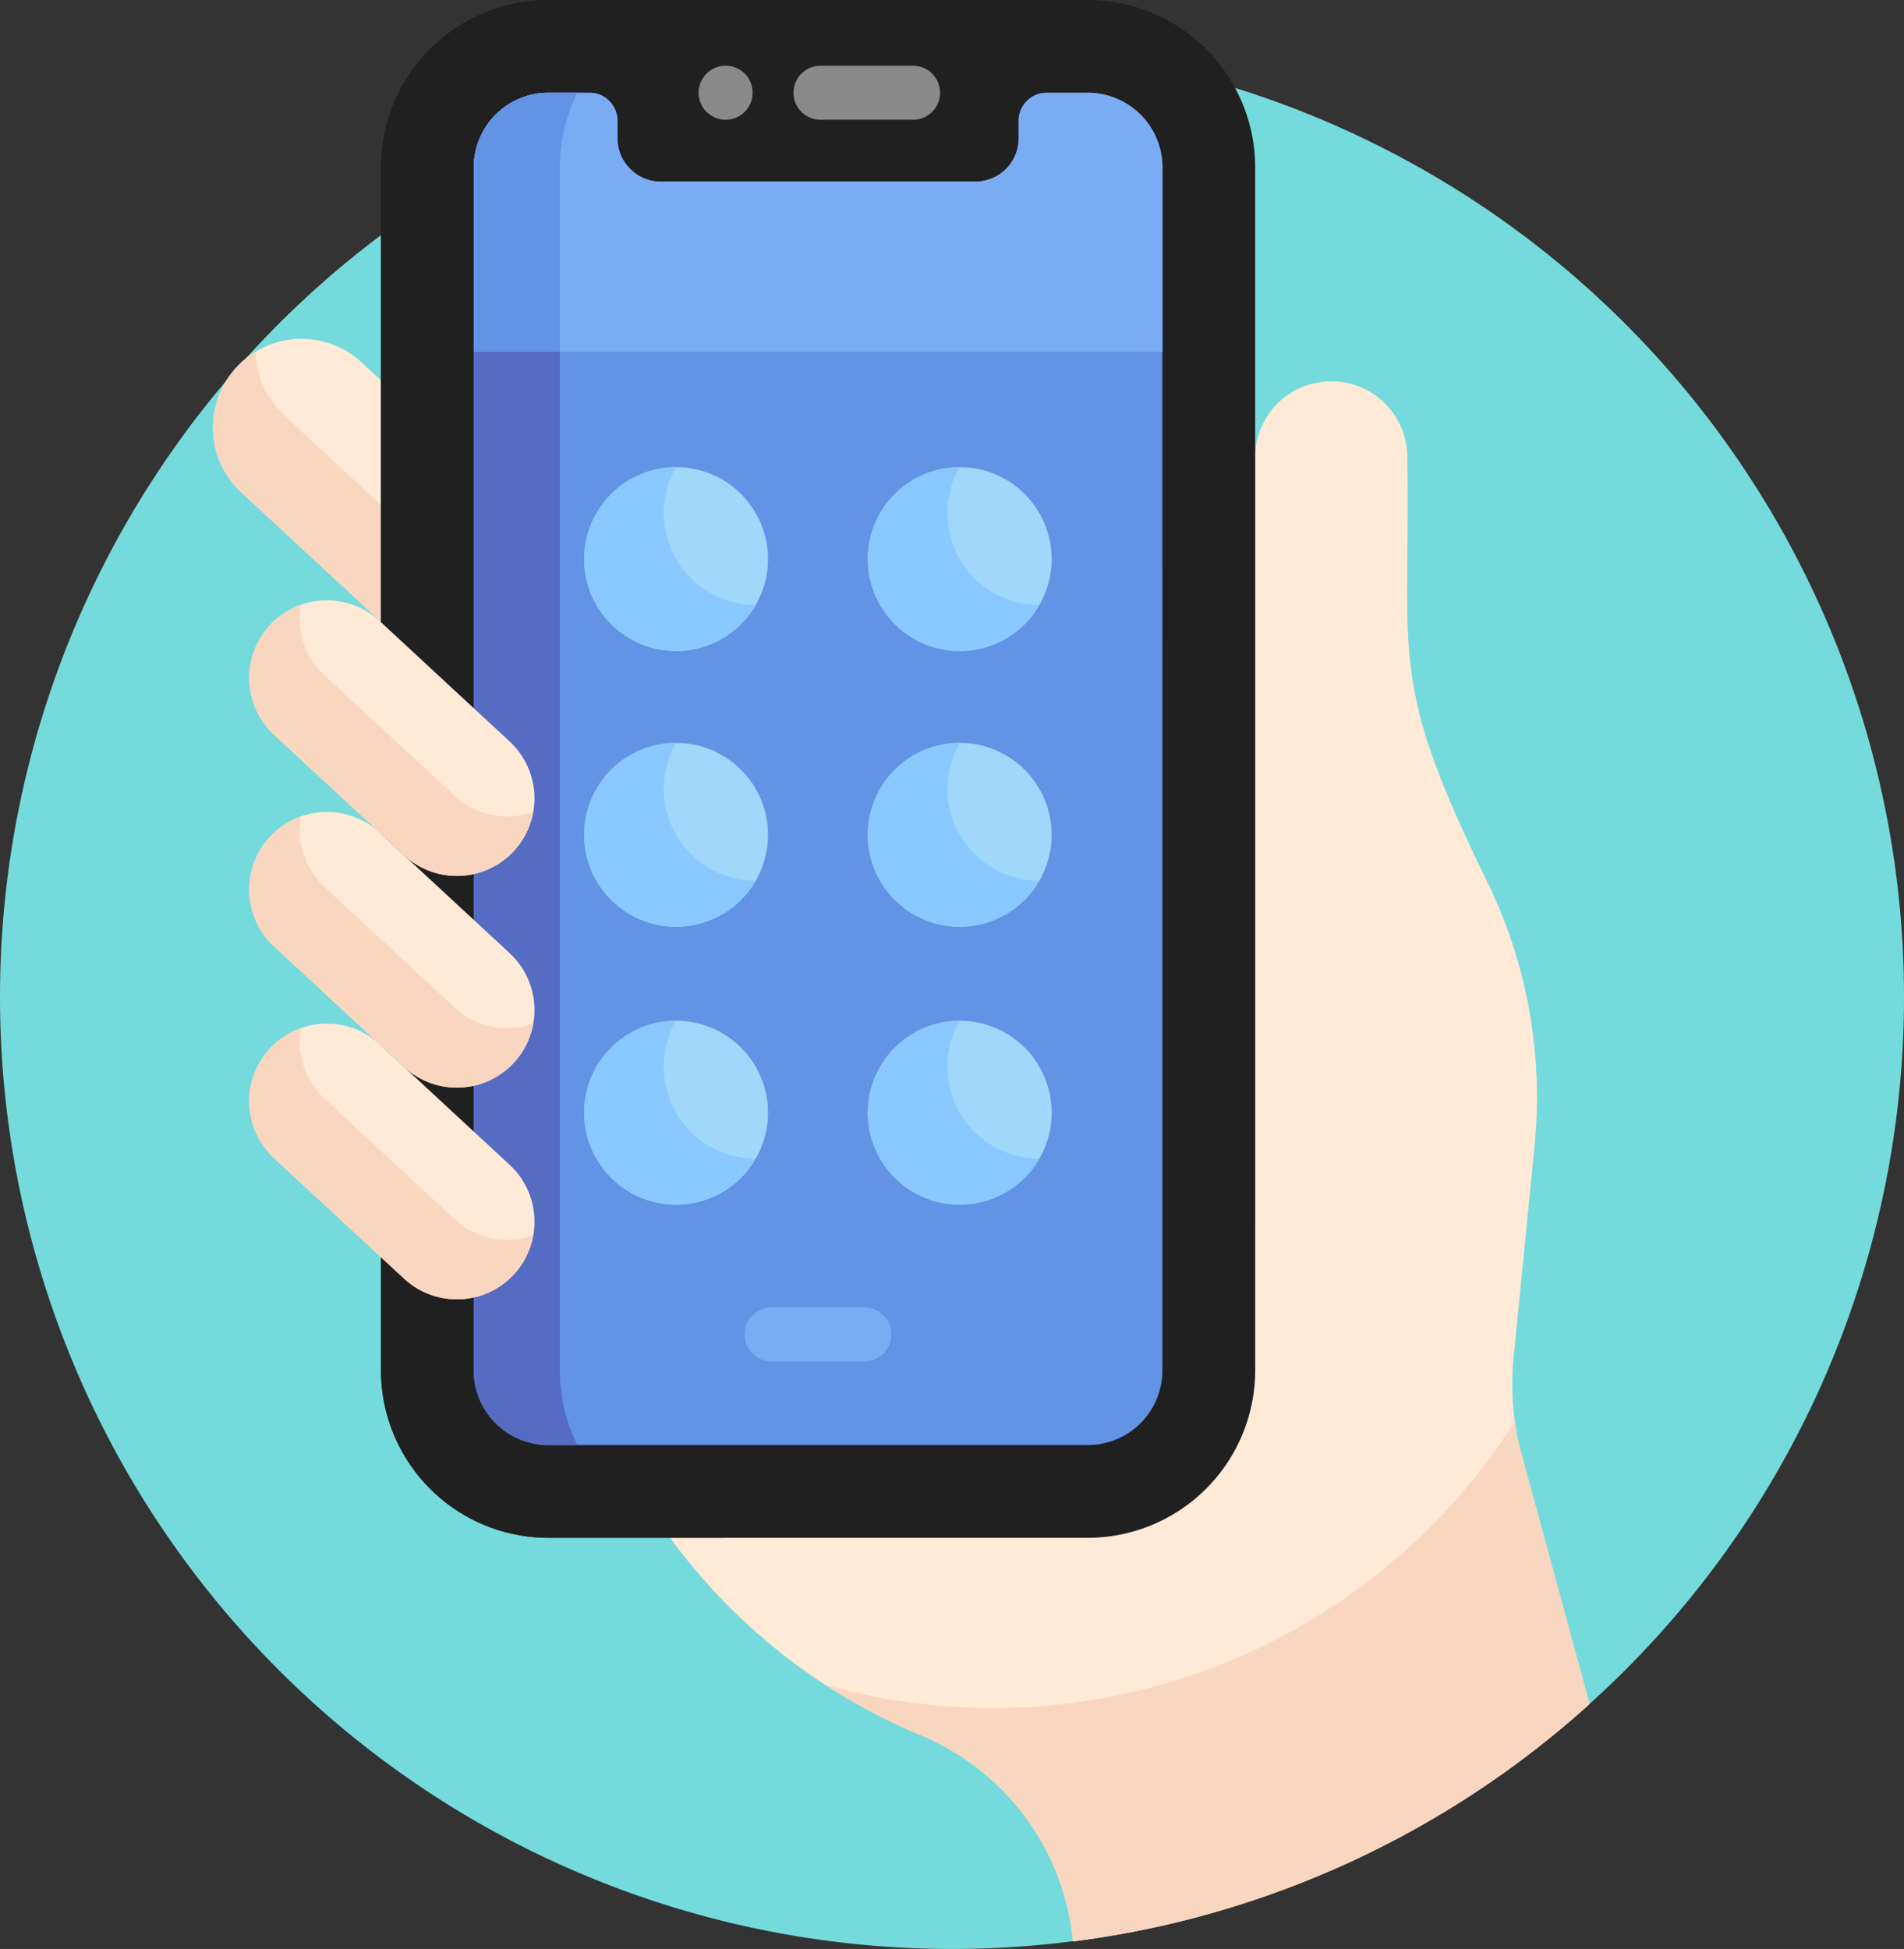 <svg xmlns="http://www.w3.org/2000/svg" width="130.661" height="133.741" viewBox="0 0 130.661 133.741"><rect x="0" y="0" width="130.661" height="133.741" fill="#333333" stroke="none"/><g transform="translate(-5.895)"><path d="M65.331,0A65.331,65.331,0,1,1,0,65.331,65.331,65.331,0,0,1,65.331,0Z" transform="translate(5.895 3.08)" fill="#75dadb"/><g transform="translate(20.516 23.26)"><path d="M239.846,173.781a18.234,18.234,0,0,1-.579-6.278l1.486-14.994a33.731,33.731,0,0,0-3.134-17.747c-6.978-14.194-5.388-15.194-5.607-29.378a5.223,5.223,0,1,0-10.446,0V157.9a11.51,11.51,0,0,1-.261,2.436v7.445a11.5,11.5,0,0,1-11.488,11.488H181.232a40.566,40.566,0,0,0,17.383,13.8l.13.054a17.124,17.124,0,0,1,10.328,14.1,65.084,65.084,0,0,0,35.44-16.292Z" transform="translate(-150.052 -97.257)" fill="#ffead7"/><path d="M73.661,92.132l-1.591-1.474a6.078,6.078,0,1,0-8.262,8.917l9.853,9.129V92.132Z" transform="translate(-61.869 -89.046)" fill="#ffead7"/></g><path d="M66.724,96.75a6.058,6.058,0,0,1-1.934-4.339,6.013,6.013,0,0,0-1.31,1.061,6.1,6.1,0,0,0,.328,8.59l9.853,9.129v-8.014Z" transform="translate(-41.352 -68.272)" fill="#f9d6bf"/><path d="M154.485,0H117.47a11.5,11.5,0,0,0-11.488,11.488V94.04a11.5,11.5,0,0,0,11.488,11.488h37.015A11.5,11.5,0,0,0,165.974,94.04V11.488A11.5,11.5,0,0,0,154.485,0Z" transform="translate(-73.942)" fill="#202020"/><path d="M118.256,94.04V11.488A11.5,11.5,0,0,1,129.744,0H117.47a11.5,11.5,0,0,0-11.488,11.488V94.04a11.5,11.5,0,0,0,11.488,11.488h12.274A11.5,11.5,0,0,1,118.256,94.04Z" transform="translate(-73.942)" fill="#202020"/><path d="M177.61,112.042a5.123,5.123,0,0,1-5.123,5.123H135.472a5.123,5.123,0,0,1-5.123-5.123V29.49a5.123,5.123,0,0,1,5.123-5.123h2.823a1.917,1.917,0,0,1,1.917,1.917V27.5a2.974,2.974,0,0,0,2.966,2.966h21.6a2.974,2.974,0,0,0,2.966-2.966V26.284a1.917,1.917,0,0,1,1.917-1.917h2.823a5.123,5.123,0,0,1,5.123,5.123C177.61,47.259,177.61,95.479,177.61,112.042Z" transform="translate(-91.944 -18.002)" fill="#6393e4"/><path d="M136.257,29.49a11.417,11.417,0,0,1,1.21-5.123h-2a5.123,5.123,0,0,0-5.123,5.123v82.552a5.123,5.123,0,0,0,5.123,5.123h2a11.413,11.413,0,0,1-1.21-5.123Z" transform="translate(-91.944 -18.002)" fill="#566cc3"/><g transform="translate(53.835 4.509)"><path d="M222.544,20.975H216.2a1.855,1.855,0,1,1,0-3.71h6.347a1.855,1.855,0,0,1,0,3.71Z" transform="translate(-207.831 -17.264)" fill="#898989"/><path d="M191.276,20.973a1.855,1.855,0,1,1,1.855-1.855A1.86,1.86,0,0,1,191.276,20.973Z" transform="translate(-189.421 -17.263)" fill="#898989"/></g><path d="M89.534,174.9h0a5.326,5.326,0,0,1-7.526.287l-8.921-8.266A5.326,5.326,0,0,1,72.8,159.4h0a5.326,5.326,0,0,1,7.526-.287l8.921,8.266A5.325,5.325,0,0,1,89.534,174.9Z" transform="translate(-48.38 -116.5)" fill="#ffead7"/><path d="M85.469,171.978l-8.921-8.266a5.317,5.317,0,0,1-1.619-4.843,5.3,5.3,0,0,0-2.129,1.4h0a5.326,5.326,0,0,0,.287,7.526l8.921,8.266a5.326,5.326,0,0,0,7.526-.287h0a5.294,5.294,0,0,0,1.332-2.683A5.323,5.323,0,0,1,85.469,171.978Z" transform="translate(-48.38 -117.369)" fill="#f9d6bf"/><path d="M89.534,230.514h0a5.326,5.326,0,0,1-7.526.287l-8.921-8.266a5.326,5.326,0,0,1-.287-7.526h0a5.326,5.326,0,0,1,7.526-.287l8.921,8.266A5.325,5.325,0,0,1,89.534,230.514Z" transform="translate(-48.38 -157.584)" fill="#ffead7"/><path d="M85.469,227.589l-8.921-8.266a5.317,5.317,0,0,1-1.619-4.843,5.3,5.3,0,0,0-2.129,1.4h0a5.326,5.326,0,0,0,.287,7.526l8.921,8.266a5.326,5.326,0,0,0,7.526-.287h0a5.3,5.3,0,0,0,1.332-2.683A5.323,5.323,0,0,1,85.469,227.589Z" transform="translate(-48.38 -158.454)" fill="#f9d6bf"/><path d="M89.534,286.125h0a5.326,5.326,0,0,1-7.526.287l-8.921-8.266a5.326,5.326,0,0,1-.287-7.526h0a5.326,5.326,0,0,1,7.526-.287l8.921,8.266A5.325,5.325,0,0,1,89.534,286.125Z" transform="translate(-48.38 -198.669)" fill="#ffead7"/><g transform="translate(23.001 70.553)"><path d="M85.469,283.2l-8.921-8.266a5.317,5.317,0,0,1-1.619-4.843,5.3,5.3,0,0,0-2.129,1.4h0a5.326,5.326,0,0,0,.287,7.526l8.921,8.266A5.326,5.326,0,0,0,89.534,287h0a5.294,5.294,0,0,0,1.332-2.683A5.323,5.323,0,0,1,85.469,283.2Z" transform="translate(-71.381 -270.092)" fill="#f9d6bf"/><path d="M270.119,373.428a42.438,42.438,0,0,1-47.289,18.084,40.48,40.48,0,0,0,6.517,3.438l.13.054A17.124,17.124,0,0,1,239.8,409.1a65.084,65.084,0,0,0,35.44-16.292l-4.667-17.144A18.3,18.3,0,0,1,270.119,373.428Z" transform="translate(-183.269 -346.435)" fill="#f9d6bf"/></g><path d="M209.713,347.16h-6.354a1.857,1.857,0,1,1,0-3.715h6.354a1.857,1.857,0,1,1,0,3.715Z" transform="translate(-144.51 -253.731)" fill="#7aacf4"/><circle cx="6.308" cy="6.308" r="6.308" transform="translate(45.983 32.057)" fill="#a0d7fb"/><path d="M165.669,129.033a6.3,6.3,0,0,1,0-6.307,6.308,6.308,0,1,0,5.462,9.46A6.3,6.3,0,0,1,165.669,129.033Z" transform="translate(-113.377 -90.668)" fill="#8ac9ff"/><path d="M172.488,24.367h-2.823a1.917,1.917,0,0,0-1.917,1.917V27.5a2.974,2.974,0,0,1-2.966,2.966h-21.6a2.974,2.974,0,0,1-2.966-2.966V26.284a1.917,1.917,0,0,0-1.917-1.917h-2.823a5.123,5.123,0,0,0-5.123,5.123V42.141h47.261V29.49A5.124,5.124,0,0,0,172.488,24.367Z" transform="translate(-91.945 -18.002)" fill="#7aacf4"/><path d="M130.349,29.49V42.141h5.908V29.49a11.413,11.413,0,0,1,1.21-5.123h-2A5.123,5.123,0,0,0,130.349,29.49Z" transform="translate(-91.944 -18.002)" fill="#6393e4"/><circle cx="6.308" cy="6.308" r="6.308" transform="translate(65.449 32.057)" fill="#a0d7fb"/><path d="M240.194,129.033a6.3,6.3,0,0,1,0-6.307,6.308,6.308,0,1,0,5.462,9.46A6.3,6.3,0,0,1,240.194,129.033Z" transform="translate(-168.435 -90.668)" fill="#8ac9ff"/><circle cx="6.308" cy="6.308" r="6.308" transform="translate(45.983 50.978)" fill="#a0d7fb"/><path d="M165.669,201.476a6.3,6.3,0,0,1,0-6.307,6.308,6.308,0,1,0,5.462,9.46A6.3,6.3,0,0,1,165.669,201.476Z" transform="translate(-113.377 -144.187)" fill="#8ac9ff"/><circle cx="6.308" cy="6.308" r="6.308" transform="translate(65.447 50.978)" fill="#a0d7fb"/><path d="M240.194,201.476a6.3,6.3,0,0,1,0-6.307,6.308,6.308,0,1,0,5.462,9.46A6.3,6.3,0,0,1,240.194,201.476Z" transform="translate(-168.435 -144.187)" fill="#8ac9ff"/><circle cx="6.308" cy="6.308" r="6.308" transform="translate(45.983 70.046)" fill="#a0d7fb"/><path d="M165.669,274.473a6.3,6.3,0,0,1,0-6.307,6.308,6.308,0,1,0,5.462,9.46A6.3,6.3,0,0,1,165.669,274.473Z" transform="translate(-113.377 -198.116)" fill="#8ac9ff"/><circle cx="6.308" cy="6.308" r="6.308" transform="translate(65.45 70.046)" fill="#a0d7fb"/><path d="M240.194,274.473a6.3,6.3,0,0,1,0-6.307,6.308,6.308,0,1,0,5.462,9.46A6.3,6.3,0,0,1,240.194,274.473Z" transform="translate(-168.435 -198.116)" fill="#8ac9ff"/></g></svg>